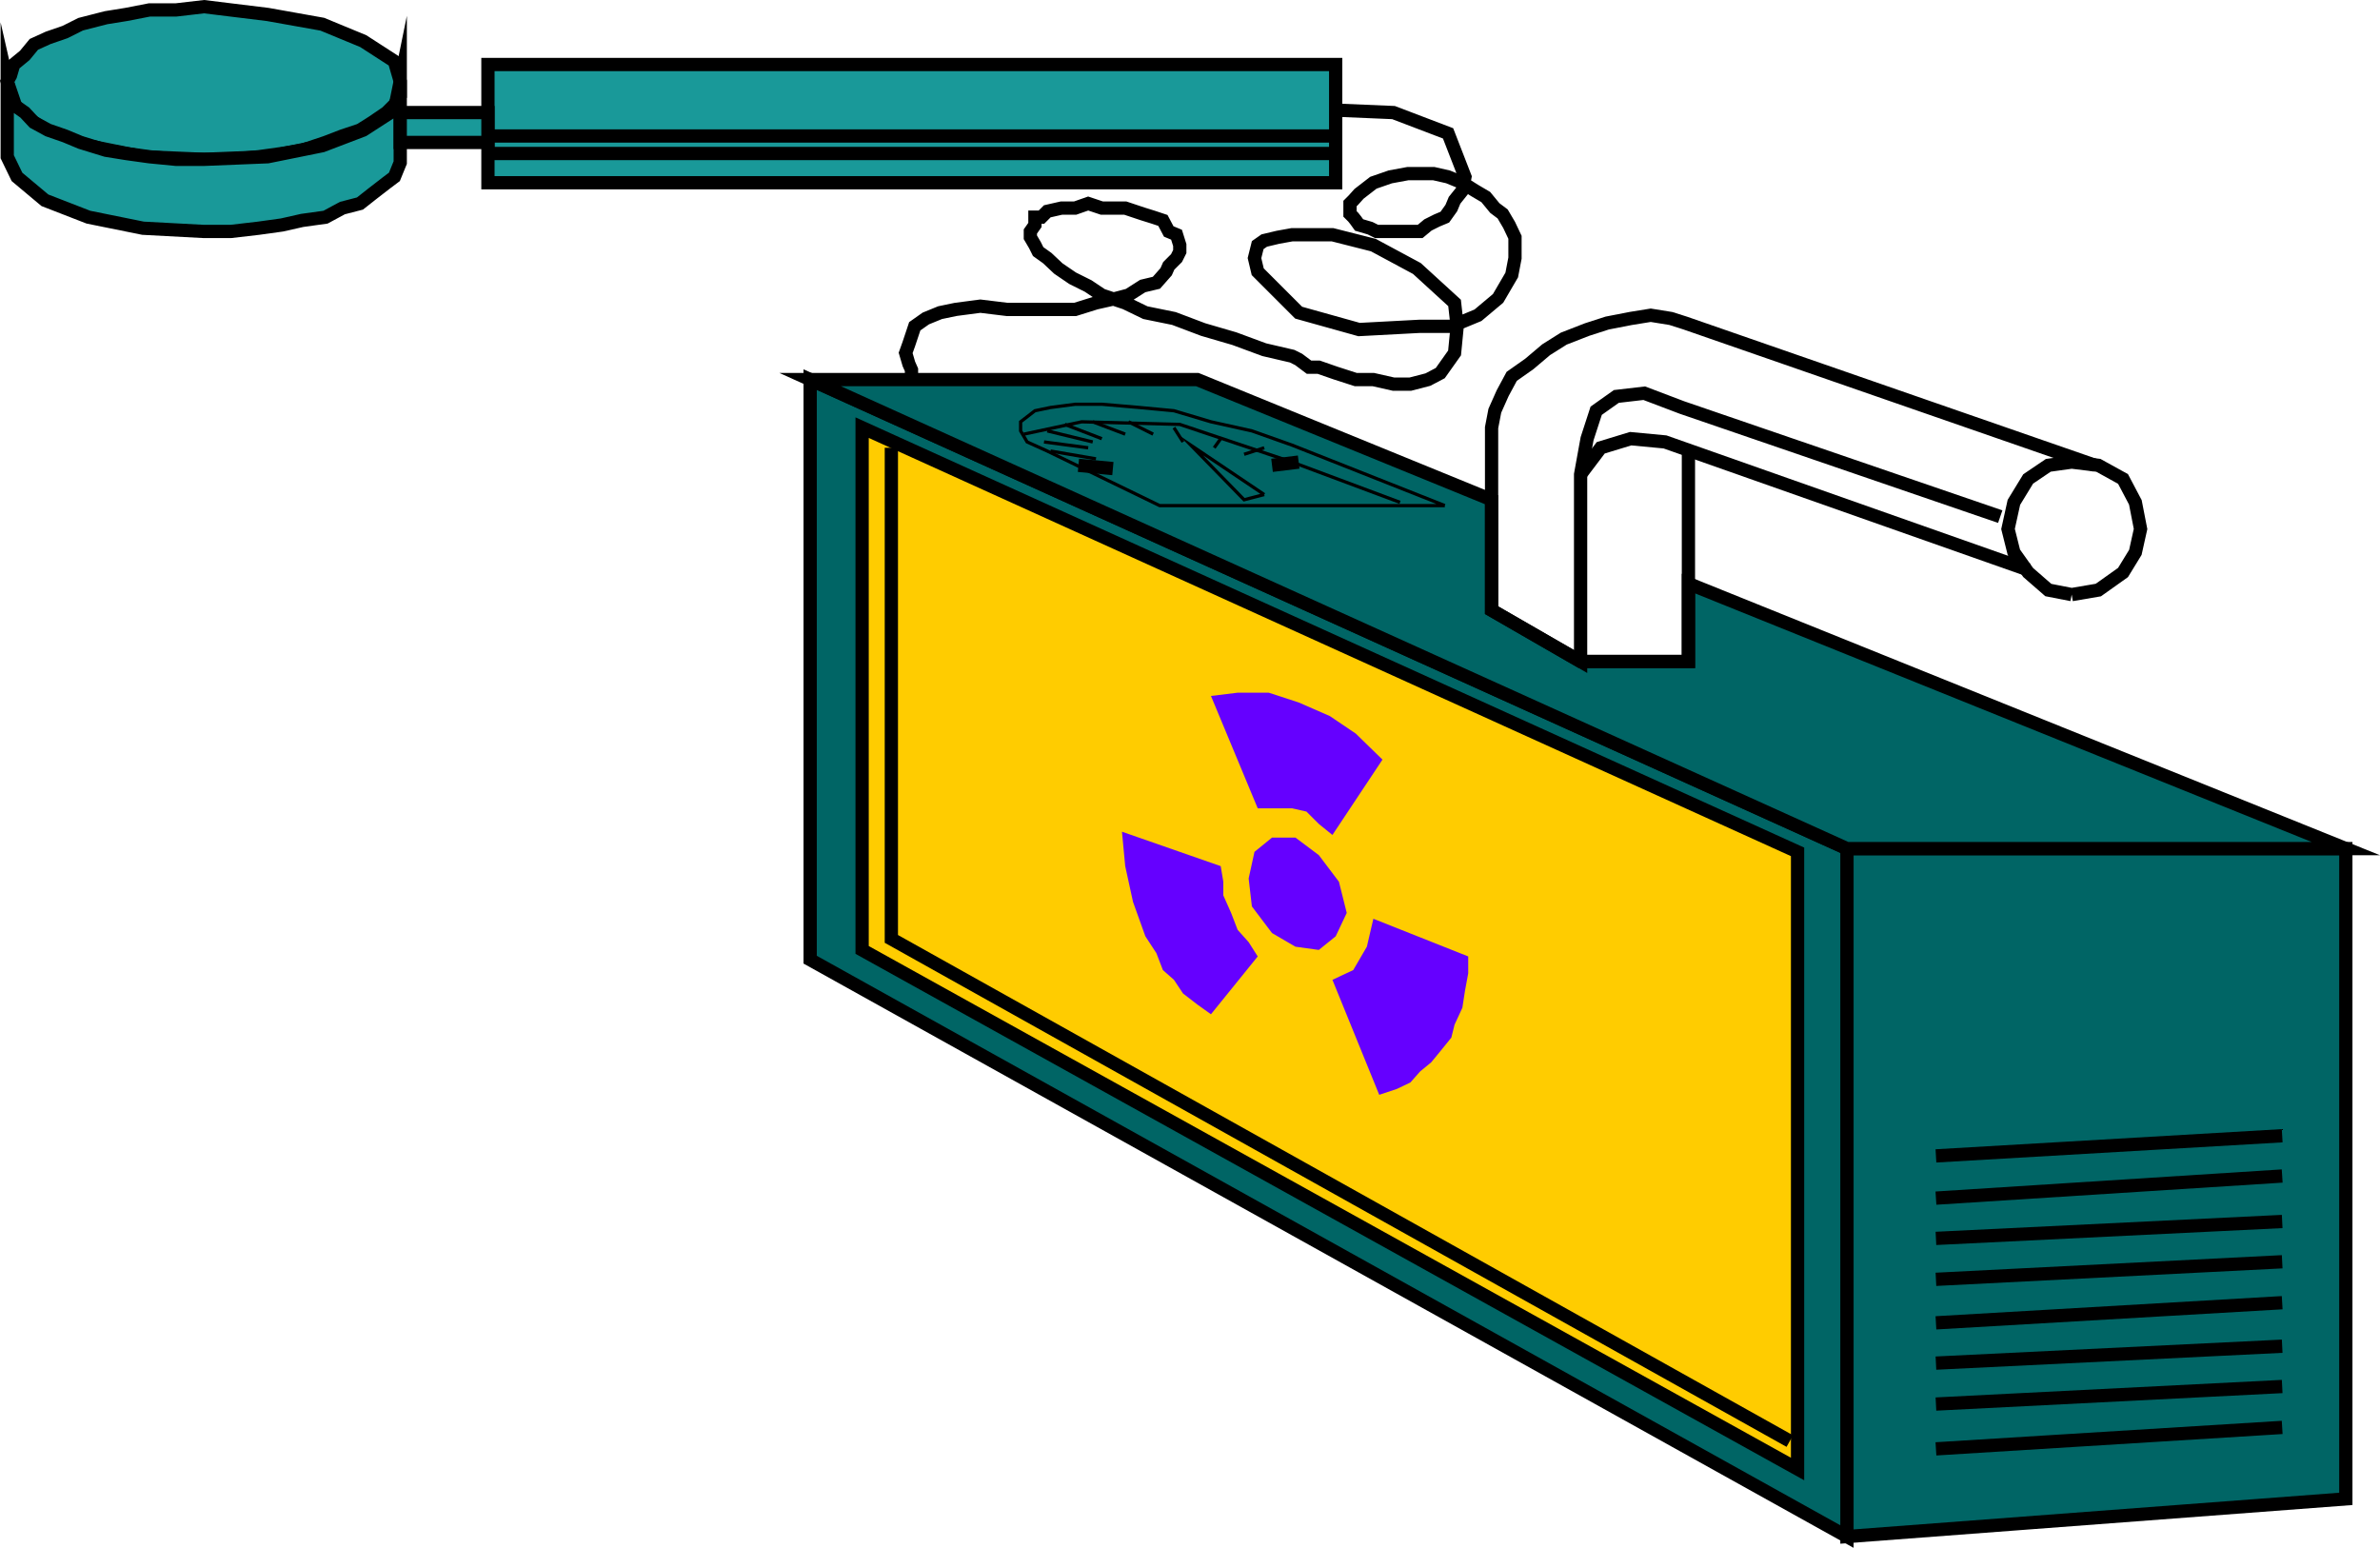 <svg xmlns="http://www.w3.org/2000/svg" width="366.373" height="238.263"><path fill="#006565" d="M284.315 236.528V130.629h76.797v100.098l-76.797 5.8"/><path fill="none" stroke="#000" stroke-miterlimit="10" stroke-width="2.041" d="M284.315 236.528V130.629h76.797v100.098zm0 0"/><path fill="#006565" d="M124.714 147.727V58.43l159.601 72.2v105.898l-159.601-88.801"/><path fill="none" stroke="#000" stroke-miterlimit="10" stroke-width="2.041" d="M124.714 147.727V58.43l159.601 72.2v105.898zm0 0"/><path fill="#006565" d="m259.913 89.829 101.2 40.8h-76.798L124.714 58.43h59.601l45.297 18.5v17l13.703 7.899h16.598v-12"/><path fill="none" stroke="#000" stroke-miterlimit="10" stroke-width="2.041" d="m259.913 89.829 101.2 40.8h-76.798L124.714 58.43h59.601l45.297 18.5v17l13.703 7.899h16.598zm0 0"/><path fill="#fc0" d="M132.714 146.227V65.829l144 65.3v95l-144-79.902"/><path fill="none" stroke="#000" stroke-miterlimit="10" stroke-width="2.041" d="M132.714 146.227V65.829l144 65.3v95zm0 0"/><path fill="#6500ff" d="m203.015 146.227-3.602-.5-3.598-2.098-3.101-4.101-.5-4.301.898-4.098 2.703-2.199h3.598l3.602 2.7 3.097 4.097 1.203 4.8-1.703 3.602-2.597 2.098m-16.602-39.097 4.102-.5h4.8l4.598 1.5 4.8 2.097 4 2.703 4.102 4-7.703 11.598-2.097-1.7-1.903-1.898-2.199-.5h-5.3l-7.2-17.3m25.902 61.398 2.7-.899 2.097-1 1.5-1.699 1.703-1.402 1.399-1.7 1.699-2.101.5-2 1.2-2.598.402-2.601.5-2.7v-2.601l-14.602-5.797-1 4.297-2.098 3.602-3.203 1.5 7.203 17.699m-25.902-12.398-2.098-1.5-2.203-1.7-1.398-2.101-1.7-1.5-1-2.602-1.699-2.598-1.902-5.3-1.2-5.5-.5-5.301 15.2 5.3.402 2.399v2.102l1.2 2.699 1 2.601 1.699 1.899 1.398 2.199-7.199 8.902"/><path fill="none" stroke="#000" stroke-miterlimit="10" stroke-width=".499" d="M222.413 77.829h-43.898l-17.301-8.399-3.102-1.402-1-1.7V64.93l2.203-1.703 2.399-.5 3.8-.5h4.098l5.801.5 5.3.5 5.7 1.703 6.3 1.399 6.2 2.199 23.5 9.3"/><path fill="none" stroke="#000" stroke-miterlimit="10" stroke-width=".499" d="m157.612 66.829 8.903-1.899 15.097.399 17.301 5.8 16.602 6.2"/><path fill="none" stroke="#000" stroke-miterlimit="10" stroke-width=".499" d="m194.612 76.13-11.297-7.602 8.2 8.402 3.097-.8"/><path fill="none" stroke="#000" stroke-miterlimit="10" stroke-width="2.041" d="m199.913 71.13-4.098.5"/><path fill="none" stroke="#000" stroke-miterlimit="10" stroke-width=".499" d="m194.612 68.93-3.097 1m-3.602-2.402-1 1.402m-6.199-3.101 1.398 2.199m-8.398-3.098 3.8 1.899m-9.3-1.899 5 1.899m-9.301-1.5 5.7 2.199m-8.399-1.199 7 1.699m-7.5 0 6.8.902m-5.8.5 7 1.2"/><path fill="none" stroke="#000" stroke-miterlimit="10" stroke-width="2.041" d="m166.015 71.63 5.3.5m147.598 19.398-3.598-.7-3.101-2.699-2.2-3.101-.902-3.598.903-4.101 2.199-3.602 3.101-2.098 3.598-.5 4.102.5 3.8 2.098 1.899 3.602.8 4.101-.8 3.598-1.899 3.101-3.8 2.7-4.102.699"/><path fill="none" stroke="#000" stroke-miterlimit="10" stroke-width="2.041" d="m312.214 87.727-55.899-19.7-5.3-.5-4.602 1.403-3.098 4.098"/><path fill="none" stroke="#000" stroke-miterlimit="10" stroke-width="2.041" d="M243.815 101.829h16.098V69.43"/><path fill="none" stroke="#000" stroke-miterlimit="10" stroke-width="2.041" d="m322.515 71.63-63.102-21.903-2.2-.7-3.1-.5-3.098.5-3.602.7-3.098 1-3.601 1.402-2.7 1.7-2.601 2.199-2.7 1.902-1.398 2.598-1.203 2.699-.5 2.602V93.93l13.703 7.899V73.028l1-5.5 1.399-4.301 3.101-2.2 4.297-.5 5.801 2.2 49 16.8m43.402 95.302-53.3 3.101m53.3 3.098-53.3 3.402m53.3 3.598-53.3 2.601m53.3 3.598-53.3 2.703m53.3 3.598-53.3 3.101m53.3 3.598-53.3 2.602m53.3 3.601-53.3 2.7m53.3 3.597-53.3 3.3m-22.5-1.198-138.301-77.301V68.93"/><path fill="#199999" d="M75.112 28.13V9.93h130.5v18.2h-130.5"/><path fill="none" stroke="#000" stroke-miterlimit="10" stroke-width="2.041" d="M75.112 28.13V9.93h130.5v18.2Zm0 0"/><path fill="#199999" d="m31.413 24.528-9.398-.399-8.403-1.699-6.699-2.402-4.3-3.098-1.5-4.402.5-.899.5-1.699 1.702-1.402 1.399-1.7 2.199-1 2.602-.898 2.398-1.203 3.902-1 3.098-.5 3.602-.7h4.097l4.301-.5 9.8 1.2 8.4 1.5 6.3 2.602 4.8 3.101.9 3.098v2.199l-.9 1.402-1.198 1.2-2.2 1.5-1.902 1.199-2.7.902-2.6 1-3.598 1.2-3.102.5-3.598.5-4.3.398h-4.102"/><path fill="none" stroke="#000" stroke-miterlimit="10" stroke-width="2.041" d="m31.413 24.528-9.398-.399-8.403-1.699-6.699-2.402-4.3-3.098-1.5-4.402.5-.899.5-1.699 1.702-1.402 1.399-1.7 2.199-1 2.602-.898 2.398-1.203 3.902-1 3.098-.5 3.602-.7h4.097l4.301-.5 9.8 1.2 8.4 1.5 6.3 2.602 4.8 3.101.9 3.098v2.199l-.9 1.402-1.198 1.2-2.2 1.5-1.902 1.199-2.7.902-2.6 1-3.598 1.2-3.102.5-3.598.5-4.3.398zm0 0"/><path fill="#199999" d="M61.612 24.13v.898l-.898 2.199-1.2.902-2.199 1.7-1.902 1.5-2.7.699-2.6 1.402-3.598.5-3.102.7-3.598.5-4.3.5h-4.102l-9.398-.5-8.403-1.7-6.699-2.601-4.3-3.602-1.5-3.098V12.528l.5 2.199.5 1.402 1.702 1.2 1.399 1.5 2.199 1.199 2.602.902 2.398 1 3.902 1.2 3.098.5 3.602.5 4.097.398h4.301l9.8-.399 8.4-1.699 6.3-2.402 4.8-3.098.9-4.402v11.601"/><path fill="none" stroke="#000" stroke-miterlimit="10" stroke-width="2.041" d="M61.612 24.13v.898l-.898 2.199-1.2.902-2.199 1.7-1.902 1.5-2.7.699-2.6 1.402-3.598.5-3.102.7-3.598.5-4.3.5h-4.102l-9.398-.5-8.403-1.7-6.699-2.601-4.3-3.602-1.5-3.098V12.528l.5 2.199.5 1.402 1.702 1.2 1.399 1.5 2.199 1.199 2.602.902 2.398 1 3.902 1.2 3.098.5 3.602.5 4.097.398h4.301l9.8-.399 8.4-1.699 6.3-2.402 4.8-3.098.9-4.402zm0 0"/><path fill="#199999" d="M61.612 21.93v-4.6h13.5v4.601h-13.5"/><path fill="none" stroke="#000" stroke-miterlimit="10" stroke-width="2.041" d="M61.612 21.93v-4.6h13.5v4.601zm144 1.7h-130.5m130.5-2.7h-130.5m130-4 9.403.399 8.398 3.199 2.602 6.699-.403 2.102-1.199 1.5-.5 1.199-1 1.402-1.2.5-1.398.7-1.203 1h-6.699l-1-.5-1.7-.5-.5-.7-.398-.5-.5-.5v-1.6l.5-.5.899-1 2.199-1.7 2.602-.902 2.699-.5h4l2.199.5 2.2.902 1.902 1.2 1.699 1 1.398 1.699 1.203.902 1 1.7.899 1.898v3.199l-.5 2.602-2.102 3.601-3.097 2.598-4.102 1.699h-4.8l-9.4.5-9.3-2.598-6.3-6.3-.5-2.102.5-2 1-.7 2.1-.5 2.2-.398h6.2l6.3 1.598 6.7 3.602 5.8 5.3.402 3.598-.402 4.102-2.2 3.101-1.898 1-2.703.7h-2.597l-3.102-.7h-2.7l-3.1-1-2.598-.902h-1.5l-1.602-1.2-1-.5-4.3-1-4.598-1.699-4.801-1.402-4.5-1.7-4.399-.898-3.101-1.5-3.602-1.199-2.097-1.402-2.403-1.2-2.199-1.5-1.7-1.601-1.398-1-.5-1-.703-1.2v-.898l.703-1v-1.2h1l.899-.902 2.199-.5h2.102l2-.7 2.097.7h3.602l2.699.902 1.602.5 1.5.5.898 1.7 1.2.5.5 1.597v1l-.5 1-1.2 1.203-.398.899-1.5 1.699-2.102.5-2.2 1.402-1.898.5-3.101.7-3.2 1h-10.5l-4.101-.5-3.8.5-2.4.5-2.198.898-1.7 1.199-.5 1.5-.402 1.203-.5 1.399.5 1.699.402.902v1.5"/></svg>
